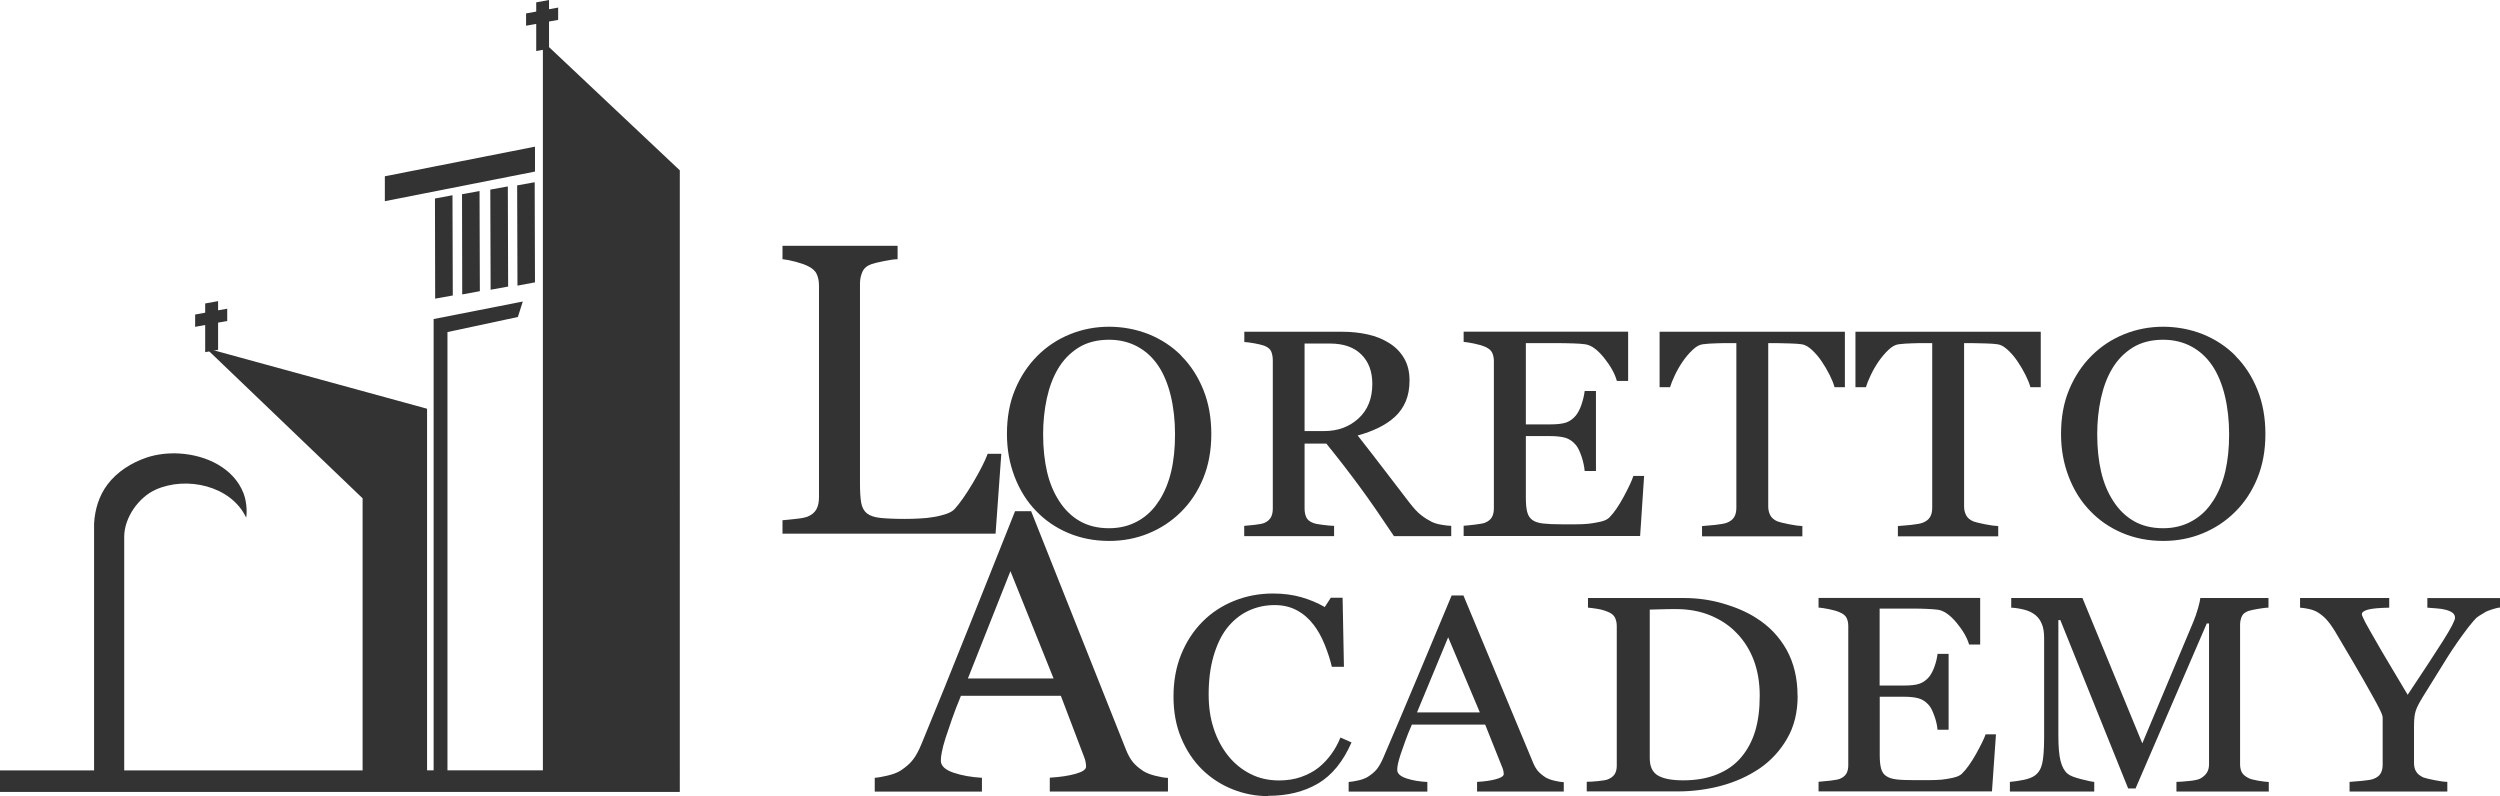<?xml version="1.0" encoding="UTF-8"?><svg id="Layer_2" xmlns="http://www.w3.org/2000/svg" viewBox="0 0 243.93 77.68"><defs><style>.cls-1{fill:#333;}</style></defs><g id="Main"><g><polygon class="cls-1" points="54.46 .74 53.57 .9 53.57 0 52.32 .23 52.32 1.13 51.33 1.31 51.33 2.51 52.32 2.33 52.32 4.98 53.57 4.75 53.57 2.1 54.46 1.94 54.46 .74"/><g><path class="cls-1" d="m52.97,4.03v71.13h-9.31v-42.76l6.87-1.47.48-1.51-8.7,1.71v44.03h-.64v-35.28l-21.58-5.91,15.29,14.65v26.55H12.12v-22.79c0-1.87,1.4-3.85,3.06-4.6,2.99-1.35,7.36-.4,8.83,2.71.07-.14.14-1.33-.24-2.34-.95-2.47-3.62-3.74-6.25-3.9-1.13-.07-2.25.07-3.23.4-1.46.5-2.86,1.37-3.8,2.62-.83,1.1-1.23,2.44-1.31,3.8v24.1H0v2.1h42.31s1.35,0,1.35,0h0s9.31,0,9.31,0h13.36V16.62l-13.36-12.59Z"/><polygon class="cls-1" points="52.2 14.31 37.55 17.2 37.55 19.63 52.2 16.74 52.2 14.31"/></g><g><polygon class="cls-1" points="44.18 28.83 42.46 29.14 42.44 19.37 44.15 19.05 44.18 28.83"/><polygon class="cls-1" points="46.82 28.41 45.1 28.73 45.08 18.95 46.79 18.64 46.82 28.41"/><polygon class="cls-1" points="49.58 27.96 47.87 28.27 47.84 18.5 49.55 18.19 49.58 27.96"/><polygon class="cls-1" points="52.2 27.55 50.49 27.87 50.46 18.09 52.17 17.78 52.2 27.55"/></g><polygon class="cls-1" points="22.17 30.12 21.28 30.28 21.28 29.38 20.02 29.61 20.02 30.51 19.04 30.69 19.04 31.89 20.02 31.71 20.02 34.36 21.28 34.13 21.28 31.48 22.17 31.32 22.17 30.12"/><path class="cls-1" d="m97.7,44.28l-.56,7.79h-20.79v-1.31c.3-.02.73-.07,1.3-.13.57-.06.97-.14,1.19-.24.37-.16.65-.39.82-.7.17-.31.25-.7.25-1.18v-20.65c0-.42-.07-.79-.22-1.11-.14-.32-.43-.58-.85-.78-.29-.15-.69-.29-1.21-.43-.52-.14-.95-.22-1.28-.25v-1.31h11.23v1.31c-.35.01-.8.07-1.36.19-.56.11-.96.21-1.21.3-.42.15-.72.4-.87.76-.16.36-.23.74-.23,1.14v19.49c0,.81.04,1.44.12,1.89.08.45.27.8.57,1.04.29.22.72.37,1.28.43s1.36.1,2.39.1c.46,0,.94-.01,1.44-.04.5-.02.97-.07,1.42-.15.44-.07.84-.18,1.21-.3.37-.13.64-.29.82-.49.51-.57,1.11-1.42,1.79-2.57.68-1.15,1.15-2.08,1.42-2.8h1.33Z"/><g><path class="cls-1" d="m115.27,34.73c.92.92,1.63,2.03,2.15,3.32.52,1.3.77,2.73.77,4.31s-.26,3.02-.79,4.31c-.53,1.29-1.26,2.39-2.19,3.3-.91.9-1.96,1.59-3.16,2.08-1.2.49-2.47.73-3.83.73-1.44,0-2.77-.26-4-.78-1.22-.52-2.27-1.24-3.15-2.17-.88-.91-1.57-2.01-2.07-3.31-.5-1.3-.75-2.69-.75-4.17,0-1.62.26-3.07.79-4.33.53-1.27,1.25-2.37,2.18-3.3.92-.92,1.98-1.62,3.19-2.11,1.21-.49,2.48-.73,3.81-.73s2.67.25,3.89.74c1.22.5,2.27,1.19,3.16,2.09Zm-2.18,14.14c.55-.85.94-1.82,1.19-2.89s.37-2.28.37-3.61-.14-2.62-.42-3.77c-.28-1.14-.68-2.12-1.22-2.92-.54-.8-1.21-1.42-2.02-1.86-.81-.44-1.73-.67-2.78-.67-1.17,0-2.16.26-2.98.77-.82.52-1.49,1.2-2,2.07-.49.82-.85,1.79-1.09,2.89-.24,1.11-.36,2.27-.36,3.49,0,1.35.13,2.57.38,3.65.25,1.09.65,2.05,1.2,2.89.53.82,1.19,1.47,1.99,1.93s1.75.7,2.86.7c1.04,0,1.98-.23,2.82-.7.84-.47,1.52-1.12,2.05-1.97Z"/><path class="cls-1" d="m141.59,52.31h-5.58c-1.24-1.86-2.35-3.48-3.35-4.83-1-1.36-2.08-2.76-3.25-4.2h-2.12v6.32c0,.33.05.62.16.86.11.25.34.44.69.57.18.07.48.13.92.18.44.06.81.09,1.11.1v1h-8.77v-1c.23-.02.57-.05,1.02-.1.44-.05.75-.11.93-.18.29-.12.5-.3.64-.53s.2-.53.2-.9v-14.42c0-.33-.05-.62-.15-.87-.1-.25-.33-.44-.69-.58-.24-.08-.56-.16-.95-.23-.39-.07-.72-.11-.99-.13v-1h9.57c.88,0,1.7.09,2.47.26.77.17,1.47.45,2.09.84.6.37,1.09.86,1.45,1.47.36.6.54,1.33.54,2.18,0,.77-.12,1.45-.37,2.04s-.6,1.1-1.08,1.53c-.44.4-.96.75-1.58,1.05-.61.3-1.29.55-2.03.75,1.02,1.3,1.87,2.4,2.55,3.29.68.89,1.51,1.97,2.49,3.25.43.56.82.98,1.16,1.24.35.27.69.48,1.03.65.25.12.57.22.95.28.38.07.7.1.95.11v1Zm-7.69-14.86c0-1.21-.36-2.16-1.08-2.87-.72-.71-1.74-1.06-3.05-1.06h-2.48v8.54h1.91c1.34,0,2.46-.41,3.36-1.24.9-.83,1.34-1.95,1.34-3.37Z"/><path class="cls-1" d="m160.42,46.43l-.39,5.87h-17.22v-1c.29-.02.68-.06,1.17-.12.49-.06.8-.12.95-.19.31-.14.53-.32.65-.55s.18-.51.18-.86v-14.33c0-.31-.05-.58-.16-.82-.11-.24-.33-.43-.67-.58-.26-.12-.62-.23-1.06-.32-.44-.09-.8-.15-1.06-.17v-1h16.05v4.81h-1.1c-.19-.71-.62-1.47-1.26-2.27-.65-.8-1.26-1.24-1.85-1.31-.3-.04-.66-.07-1.08-.08s-.9-.03-1.43-.03h-3.26v7.93h2.34c.75,0,1.3-.07,1.64-.2.35-.14.65-.36.91-.68.21-.27.4-.63.55-1.09.15-.45.25-.88.3-1.29h1.1v7.81h-1.1c-.04-.45-.14-.92-.31-1.43-.17-.5-.35-.86-.53-1.09-.3-.36-.65-.6-1.03-.72-.39-.11-.89-.17-1.53-.17h-2.34v5.98c0,.6.04,1.07.13,1.42s.26.61.51.79.6.29,1.04.34c.44.05,1.06.08,1.87.08h1.27c.53,0,.97-.02,1.33-.06.37-.04.75-.11,1.15-.2s.67-.23.84-.4c.45-.45.92-1.13,1.41-2.04.49-.91.81-1.59.94-2.02h1.05Z"/><path class="cls-1" d="m180.01,37.78h-1.01c-.09-.34-.25-.74-.48-1.2-.23-.46-.49-.9-.77-1.31-.29-.43-.61-.81-.96-1.13-.35-.32-.68-.51-1-.55-.3-.04-.68-.07-1.14-.08-.46-.02-.88-.03-1.27-.03h-.85v15.95c0,.31.07.59.2.85.14.26.38.46.72.6.18.07.54.15,1.1.27.56.11,1,.17,1.31.18v1h-9.79v-1c.27-.02.69-.06,1.25-.11.56-.06.95-.13,1.16-.21.32-.12.56-.3.71-.53.15-.23.23-.54.23-.92v-16.08h-.85c-.3,0-.68,0-1.13.02-.45.01-.88.04-1.29.09-.32.04-.66.22-1,.55-.35.33-.67.71-.96,1.13-.29.42-.55.87-.77,1.34-.22.47-.38.86-.47,1.17h-1.02v-5.41h18.08v5.41Z"/><path class="cls-1" d="m199.12,37.78h-1.01c-.09-.34-.25-.74-.48-1.2-.23-.46-.49-.9-.77-1.31-.29-.43-.61-.81-.96-1.13-.35-.32-.68-.51-1-.55-.3-.04-.68-.07-1.14-.08-.46-.02-.88-.03-1.27-.03h-.85v15.95c0,.31.07.59.2.85.14.26.38.46.72.6.18.07.54.15,1.1.27.56.11,1,.17,1.31.18v1h-9.79v-1c.27-.02.69-.06,1.25-.11.56-.06.95-.13,1.16-.21.32-.12.56-.3.71-.53.15-.23.23-.54.23-.92v-16.08h-.85c-.3,0-.68,0-1.13.02-.45.01-.88.04-1.29.09-.32.04-.66.22-1,.55-.35.33-.67.71-.96,1.13-.29.42-.55.87-.77,1.34-.22.47-.38.86-.47,1.17h-1.02v-5.41h18.08v5.41Z"/><path class="cls-1" d="m218.12,34.73c.92.92,1.63,2.03,2.15,3.32.52,1.3.77,2.73.77,4.31s-.26,3.02-.79,4.31c-.53,1.29-1.26,2.39-2.19,3.3-.91.9-1.96,1.59-3.16,2.08-1.2.49-2.47.73-3.83.73-1.44,0-2.77-.26-4-.78-1.22-.52-2.27-1.24-3.15-2.17-.88-.91-1.57-2.01-2.07-3.31-.5-1.3-.75-2.69-.75-4.17,0-1.62.26-3.07.79-4.33.53-1.27,1.25-2.37,2.18-3.3.92-.92,1.98-1.62,3.19-2.11,1.21-.49,2.48-.73,3.81-.73s2.67.25,3.89.74c1.22.5,2.27,1.19,3.16,2.09Zm-2.18,14.14c.55-.85.94-1.82,1.19-2.89.25-1.08.37-2.28.37-3.61s-.14-2.62-.42-3.77c-.28-1.14-.68-2.12-1.22-2.92-.54-.8-1.21-1.42-2.02-1.86-.81-.44-1.73-.67-2.78-.67-1.17,0-2.16.26-2.98.77-.82.52-1.49,1.2-2,2.07-.49.82-.85,1.79-1.09,2.89-.24,1.11-.36,2.27-.36,3.49,0,1.35.13,2.57.38,3.65.25,1.09.65,2.05,1.2,2.89.53.82,1.19,1.47,1.99,1.93s1.75.7,2.86.7c1.04,0,1.98-.23,2.82-.7.84-.47,1.52-1.12,2.05-1.97Z"/></g><path class="cls-1" d="m113.97,77.23h-11.54v-1.35c1.02-.06,1.86-.19,2.53-.38.67-.19,1.01-.42,1.01-.7,0-.11-.01-.25-.04-.42s-.07-.31-.12-.44l-2.3-6.05h-9.75c-.37.89-.66,1.66-.89,2.32-.23.66-.43,1.27-.62,1.83-.17.55-.29.99-.35,1.33-.07.34-.1.62-.1.84,0,.51.41.9,1.23,1.18.82.28,1.75.44,2.78.5v1.35h-10.46v-1.35c.34-.02.76-.1,1.27-.22.51-.12.93-.28,1.25-.48.52-.34.93-.7,1.21-1.07.29-.37.57-.89.84-1.55,1.4-3.39,2.94-7.19,4.62-11.41,1.68-4.22,3.18-7.98,4.5-11.28h1.57l9.26,23.28c.2.5.42.89.67,1.2.25.3.59.6,1.04.89.3.18.69.33,1.17.45.48.12.89.19,1.21.2v1.35Zm-11.17-11.03l-4.21-10.47-4.15,10.47h8.35Z"/><path class="cls-1" d="m123.76,77.68c-1.22,0-2.38-.22-3.5-.67-1.11-.44-2.1-1.08-2.96-1.92-.85-.83-1.53-1.85-2.04-3.06-.51-1.2-.76-2.56-.76-4.07s.25-2.88.75-4.11c.5-1.23,1.19-2.29,2.07-3.18.87-.88,1.9-1.56,3.09-2.04,1.19-.48,2.45-.72,3.8-.72,1,0,1.91.12,2.73.35.81.23,1.59.55,2.32.97l.59-.91h1.15l.13,6.74h-1.18c-.15-.66-.38-1.37-.69-2.14-.31-.77-.67-1.42-1.08-1.95-.46-.6-1-1.08-1.64-1.42-.63-.34-1.35-.51-2.17-.51-.93,0-1.79.19-2.59.57-.8.38-1.49.95-2.07,1.69-.56.72-.99,1.64-1.31,2.74-.32,1.11-.47,2.35-.47,3.72,0,1.21.16,2.32.49,3.32.33,1.01.8,1.89,1.41,2.66.61.76,1.34,1.35,2.17,1.77.84.43,1.77.64,2.81.64.77,0,1.49-.11,2.14-.34.65-.23,1.21-.53,1.69-.9.48-.39.9-.83,1.26-1.33s.66-1.04.89-1.62l1.08.48c-.82,1.87-1.91,3.21-3.27,4.01-1.36.8-2.98,1.2-4.85,1.2Z"/><path class="cls-1" d="m152.59,77.23h-8.47v-.94c.75-.04,1.37-.13,1.86-.27.49-.13.74-.3.74-.49,0-.08,0-.18-.03-.29-.02-.11-.05-.22-.09-.31l-1.69-4.23h-7.15c-.27.62-.49,1.16-.65,1.62-.17.46-.32.89-.45,1.28-.12.38-.21.69-.26.93-.05.24-.07.43-.07.59,0,.35.3.63.9.83.6.2,1.28.31,2.04.35v.94h-7.68v-.94c.25-.02.56-.07.93-.15s.68-.2.92-.34c.38-.24.68-.49.89-.75.21-.26.42-.62.62-1.08,1.02-2.37,2.15-5.03,3.39-7.99,1.24-2.96,2.34-5.59,3.3-7.89h1.15l6.79,16.3c.14.35.31.63.49.84s.44.42.76.63c.22.12.51.23.86.31.35.08.65.13.89.14v.94Zm-8.2-7.72l-3.09-7.33-3.04,7.33h6.13Z"/><path class="cls-1" d="m175.4,67.89c0,1.61-.34,3-1.03,4.18-.68,1.18-1.58,2.15-2.67,2.9-1.11.75-2.35,1.32-3.73,1.69-1.38.37-2.8.56-4.27.56h-8.88v-.94c.29,0,.67-.02,1.14-.07.47-.05.78-.1.93-.17.3-.12.52-.29.66-.51.14-.23.2-.5.2-.82v-13.63c0-.3-.06-.57-.17-.81-.12-.24-.34-.43-.69-.57-.31-.13-.65-.23-1.01-.29s-.67-.1-.94-.12v-.94h9.36c1.29,0,2.56.17,3.8.53s2.33.82,3.26,1.42c1.26.79,2.24,1.82,2.96,3.1.71,1.28,1.07,2.78,1.07,4.51Zm-3.7,0c0-1.27-.19-2.41-.57-3.44-.38-1.02-.94-1.92-1.68-2.68-.69-.73-1.55-1.3-2.56-1.72-1.01-.42-2.14-.62-3.37-.62-.41,0-.88,0-1.4.02-.52.01-.9.02-1.15.03v14.51c0,.81.27,1.37.8,1.68.53.31,1.35.47,2.46.47,1.28,0,2.4-.2,3.35-.6.96-.4,1.73-.95,2.32-1.66.62-.74,1.08-1.61,1.37-2.59.29-.98.43-2.11.43-3.4Z"/><path class="cls-1" d="m194.75,71.66l-.39,5.56h-16.92v-.94c.29-.02.67-.06,1.15-.11.48-.06.79-.12.93-.18.31-.13.52-.31.64-.52.12-.21.18-.48.18-.81v-13.58c0-.29-.05-.55-.16-.78-.11-.23-.33-.41-.66-.55-.26-.12-.61-.22-1.04-.31-.44-.09-.78-.14-1.04-.16v-.94h15.77v4.55h-1.08c-.19-.67-.61-1.39-1.24-2.15-.64-.76-1.24-1.17-1.82-1.25-.3-.04-.65-.06-1.06-.08s-.88-.03-1.41-.03h-3.2v7.51h2.3c.74,0,1.28-.06,1.62-.19s.64-.34.9-.65c.21-.26.39-.6.54-1.03s.25-.84.29-1.22h1.08v7.4h-1.08c-.04-.43-.14-.88-.31-1.35s-.34-.82-.52-1.03c-.3-.35-.63-.57-1.01-.68-.38-.11-.88-.16-1.5-.16h-2.3v5.66c0,.57.04,1.01.13,1.34s.25.58.5.74c.25.17.59.28,1.02.33.43.05,1.04.07,1.84.07h1.25c.52,0,.95-.02,1.31-.05.36-.04.74-.1,1.13-.19.39-.09.66-.22.83-.38.44-.43.9-1.07,1.39-1.94.48-.87.79-1.5.93-1.91h1.03Z"/><path class="cls-1" d="m221.37,77.23h-9.01v-.94c.33,0,.74-.04,1.26-.09.51-.05.86-.13,1.06-.23.3-.17.51-.36.65-.58.14-.22.21-.49.21-.82v-13.74h-.22l-6.95,16.1h-.72l-6.62-16.43h-.19v11.28c0,1.09.07,1.92.22,2.49.15.57.38.98.68,1.22.21.19.65.36,1.31.53.66.17,1.09.26,1.29.27v.94h-8.23v-.94c.43-.04.88-.1,1.36-.2.47-.1.84-.24,1.1-.44.34-.25.57-.63.69-1.14.12-.51.19-1.38.19-2.58v-9.67c0-.56-.07-1.02-.22-1.37-.14-.36-.35-.64-.62-.87-.3-.24-.66-.42-1.09-.53-.43-.11-.86-.18-1.28-.2v-.94h6.95l5.84,14.18,4.98-11.86c.18-.44.34-.89.47-1.37.13-.47.2-.79.21-.95h6.65v.94c-.27,0-.61.05-1.03.12s-.72.14-.91.2c-.33.11-.55.28-.66.53-.11.25-.17.52-.17.81v13.62c0,.31.06.57.17.79.12.21.34.4.66.56.17.09.48.17.92.25.44.07.79.12,1.05.13v.94Z"/><path class="cls-1" d="m243.93,59.28c-.16,0-.42.07-.78.18-.35.11-.61.22-.76.33-.37.21-.63.38-.76.49-.13.12-.39.42-.78.91-.75.98-1.44,1.97-2.07,2.97-.63,1-1.42,2.28-2.37,3.82-.35.57-.59,1.02-.7,1.37-.12.35-.17.85-.17,1.5v3.61c0,.32.07.6.21.83s.38.42.71.57c.2.07.56.16,1.08.26s.93.16,1.25.17v.94h-9.54v-.94c.27-.02.67-.05,1.21-.1.54-.05.91-.11,1.12-.19.34-.13.58-.31.71-.55.13-.23.19-.51.19-.85v-4.59c0-.14-.09-.4-.28-.78-.19-.38-.41-.8-.67-1.26-.57-1.03-1.21-2.14-1.91-3.34s-1.31-2.22-1.82-3.08c-.32-.51-.6-.89-.84-1.14-.24-.26-.52-.48-.84-.68-.23-.13-.51-.24-.83-.31-.32-.07-.61-.11-.87-.13v-.94h8.7v.94c-.98.02-1.67.08-2.07.19-.4.11-.6.26-.6.45,0,.05.03.15.09.28.06.13.14.3.24.5.12.23.27.5.44.79s.33.58.49.86c.45.79.91,1.58,1.38,2.36.47.78,1.08,1.81,1.83,3.07,1.5-2.25,2.65-4,3.44-5.25.79-1.25,1.18-2.01,1.18-2.26,0-.2-.08-.37-.24-.49s-.38-.22-.65-.29c-.28-.07-.58-.12-.9-.14-.33-.02-.63-.05-.91-.07v-.94h7.09v.94Z"/></g></g></svg>